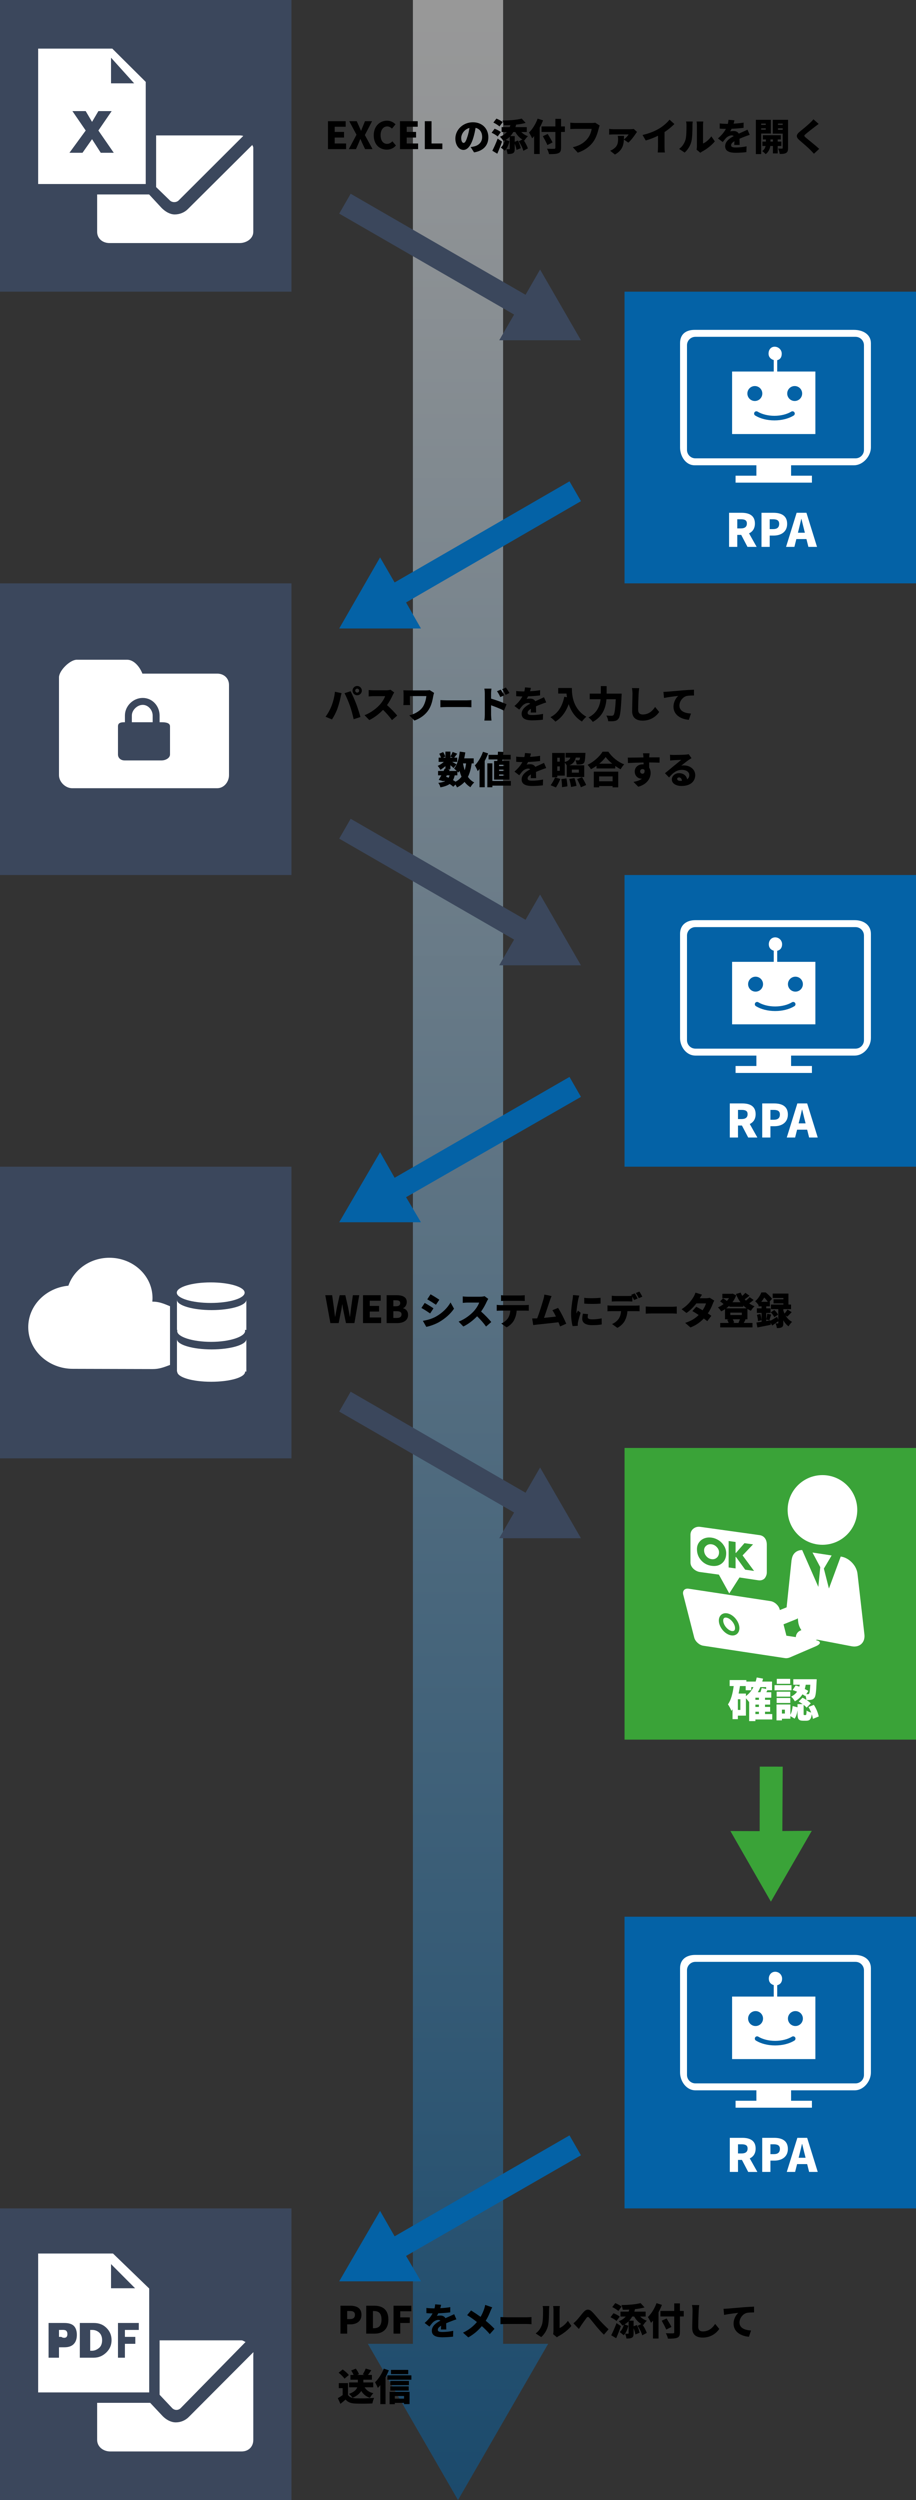 <?xml version="1.0" encoding="utf-8"?>
<!-- Generator: Adobe Illustrator 15.1.0, SVG Export Plug-In . SVG Version: 6.00 Build 0)  -->
<!DOCTYPE svg PUBLIC "-//W3C//DTD SVG 1.1//EN" "http://www.w3.org/Graphics/SVG/1.1/DTD/svg11.dtd">
<svg version="1.1" id="レイヤー_1" xmlns="http://www.w3.org/2000/svg" xmlns:xlink="http://www.w3.org/1999/xlink" x="0px"
	 y="0px" width="264px" height="720px" viewBox="0 0 264 720" enable-background="new 0 0 264 720" xml:space="preserve">
<rect x="0" y="0" width="264" height="720" fill="#333333" stroke="none"/>
<linearGradient id="SVGID_1_" gradientUnits="userSpaceOnUse" x1="502.99" y1="455.401" x2="502.99" y2="-264.599" gradientTransform="matrix(1 0 0 -1 -370.99 455.401)">
	<stop  offset="0" style="stop-color:#FFFFFF;stop-opacity:0.5"/>
	<stop  offset="1" style="stop-color:#0462A6;stop-opacity:0.5"/>
</linearGradient>
<polygon fill="url(#SVGID_1_)" points="145,675 145,0 119,0 119,675 106.02,675 132,720 157.98,675 "/>
<rect y="0" fill="#3B475C" width="84" height="84"/>
<g>
	<path fill="#FFFFFF" d="M32.358,14H11v39h31V23.583L32.358,14z M29.039,44l-2.51-3.909L23.779,44h-3.767l4.688-6.413L20.871,32
		h3.83l1.828,3.099L28.355,32h3.83l-3.83,5.587L32.79,44H29.039z M32,24v-7.387L38.665,24H32z"/>
	<path fill="#FFFFFF" d="M72.719,41.743L54.154,60.208c-1,1-2.381,1.552-3.796,1.552s-2.77-0.86-3.771-1.861L42.973,56H28v10.771
		C28,68.722,29.597,70,31.547,70h37.521C71.019,70,73,68.722,73,66.771V42.493C73,42.235,72.771,41.985,72.719,41.743z"/>
	<path fill="#FFFFFF" d="M69.069,39H45v14.883l3.943,3.828c0.667,0.667,1.888,0.667,2.555,0L70.11,39.147
		C69.773,39.04,69.442,39,69.069,39z"/>
</g>
<g enable-background="new    ">
	<path d="M94.529,34.906h5.099v1.599h-3.166v1.49h2.69v1.621h-2.69v1.707h3.284v1.62h-5.218V34.906z"/>
	<path d="M102.748,38.806l-2.085-3.899h2.15l0.648,1.437c0.173,0.378,0.357,0.799,0.583,1.317h0.043
		c0.184-0.519,0.356-0.939,0.519-1.317l0.583-1.437h2.042l-2.074,3.986l2.215,4.051h-2.15l-0.746-1.566
		c-0.194-0.422-0.378-0.843-0.594-1.34h-0.043c-0.194,0.497-0.367,0.918-0.551,1.34l-0.691,1.566h-2.063L102.748,38.806z"/>
	<path d="M107.715,38.968c0-2.679,1.793-4.213,3.835-4.213c1.048,0,1.891,0.485,2.441,1.048l-1.016,1.231
		c-0.399-0.367-0.821-0.627-1.394-0.627c-1.037,0-1.891,0.93-1.891,2.496c0,1.599,0.735,2.527,1.869,2.527
		c0.637,0,1.156-0.324,1.534-0.734l1.015,1.21c-0.68,0.789-1.577,1.188-2.625,1.188C109.443,43.095,107.715,41.691,107.715,38.968z"
		/>
	<path d="M115.286,34.906h5.099v1.599h-3.166v1.49h2.69v1.621h-2.69v1.707h3.284v1.62h-5.218V34.906z"/>
</g>
<g enable-background="new    ">
	<path d="M122.436,34.906h1.934v6.417h3.122v1.62h-5.056V34.906z"/>
</g>
<g enable-background="new    ">
	<path d="M135.646,42.355c0.454-0.054,0.745-0.118,1.048-0.194c1.361-0.335,2.269-1.285,2.269-2.689c0-1.383-0.67-2.366-1.901-2.658
		c-0.141,0.864-0.335,1.805-0.627,2.787c-0.637,2.14-1.599,3.576-2.862,3.576c-1.318,0-2.333-1.437-2.333-3.263
		c0-2.539,2.193-4.699,5.055-4.699c2.723,0,4.451,1.88,4.451,4.311c0,2.247-1.328,3.899-4.115,4.364L135.646,42.355z M135.3,36.845
		c-1.589,0.433-2.377,1.869-2.377,2.896c0,0.929,0.324,1.415,0.691,1.415c0.433,0,0.757-0.647,1.134-1.891
		C134.986,38.541,135.17,37.688,135.3,36.845z"/>
	<path d="M143.42,39.309c-0.346-0.346-1.123-0.811-1.729-1.081l0.865-1.155c0.604,0.227,1.393,0.626,1.793,0.972L143.42,39.309z
		 M144.695,40.778c-0.41,1.178-0.887,2.388-1.372,3.489l-1.427-0.854c0.443-0.854,1.059-2.203,1.535-3.5L144.695,40.778z
		 M143.949,36.424c-0.355-0.356-1.134-0.832-1.75-1.124l0.875-1.145c0.605,0.248,1.416,0.659,1.815,1.016L143.949,36.424z
		 M150.237,38.023c0.497,0.519,1.167,0.94,1.923,1.199c-0.335,0.292-0.799,0.864-1.026,1.253c-0.075-0.032-0.141-0.064-0.216-0.097
		c0.54,0.767,1.016,1.696,1.221,2.365l-1.308,0.691c-0.184-0.756-0.745-1.9-1.329-2.732l1.049-0.529
		c-0.854-0.508-1.545-1.275-2.031-2.15h-0.584c-0.237,0.433-0.529,0.832-0.854,1.178h1.265v1.631l0.94-0.367
		c0.367,0.702,0.68,1.61,0.799,2.226l-1.221,0.486c-0.064-0.486-0.27-1.188-0.519-1.804v1.49c0,0.638-0.087,1.026-0.497,1.253
		c-0.4,0.217-0.907,0.238-1.566,0.238c-0.043-0.411-0.205-0.994-0.378-1.394c0.323,0.011,0.724,0.011,0.843,0.011
		c0.129,0,0.162-0.032,0.162-0.141v-3.446c-0.346,0.346-0.746,0.648-1.178,0.907l1.102,0.378c-0.248,0.994-0.627,2.031-1.34,2.733
		l-1.145-0.918c0.572-0.497,0.961-1.274,1.188-2.085c-0.14,0.075-0.28,0.151-0.432,0.216c-0.194-0.324-0.713-0.961-1.026-1.242
		c0.843-0.313,1.502-0.767,2.01-1.351h-1.523v-1.415h2.345c0.075-0.184,0.129-0.378,0.184-0.583
		c-0.638,0.032-1.264,0.043-1.869,0.043c-0.043-0.378-0.238-0.994-0.4-1.351c1.988-0.021,4.17-0.194,5.531-0.562l1.146,1.242
		c-0.843,0.237-1.804,0.399-2.798,0.497l0.043,0.011c-0.054,0.237-0.129,0.476-0.194,0.702h3.263v1.415H150.237z"/>
	<path d="M156.511,34.663c-0.271,0.691-0.595,1.415-0.972,2.106v7.584h-1.6V39.2c-0.184,0.227-0.378,0.443-0.572,0.638
		c-0.162-0.39-0.627-1.275-0.908-1.664c0.994-0.95,1.945-2.474,2.496-4.008L156.511,34.663z M162.799,38.001h-1.103v4.548
		c0,0.94-0.205,1.34-0.788,1.577c-0.584,0.238-1.459,0.271-2.669,0.26c-0.075-0.443-0.356-1.146-0.595-1.556
		c0.801,0.043,1.772,0.043,2.043,0.032c0.27,0,0.377-0.086,0.377-0.324v-4.537h-3.986v-1.588h3.986v-2.183h1.632v2.183h1.103V38.001
		z M157.754,41.772c-0.249-0.659-0.854-1.739-1.297-2.55l1.394-0.648c0.442,0.757,1.102,1.794,1.404,2.441L157.754,41.772z"/>
	<path d="M172.831,36.154c-0.118,0.238-0.216,0.627-0.28,0.864c-0.26,1.016-0.703,2.658-1.632,3.911
		c-0.972,1.308-2.495,2.42-4.397,3.036l-1.426-1.567c2.172-0.485,3.393-1.437,4.246-2.495c0.691-0.854,1.048-1.923,1.188-2.787
		h-4.754c-0.529,0-1.123,0.032-1.404,0.054v-1.847c0.335,0.043,1.048,0.097,1.404,0.097h4.765c0.237,0,0.658-0.011,0.994-0.097
		L172.831,36.154z"/>
	<path d="M183.599,38.001c-0.118,0.13-0.302,0.378-0.378,0.497c-0.41,0.659-1.469,2.042-2.128,2.582l-1.286-0.886
		c-0.086,1.545-0.41,3.122-2.582,4.311l-1.371-1.092c0.313-0.129,0.594-0.259,0.961-0.519c1.092-0.756,1.329-1.577,1.329-2.917
		c0-0.291-0.044-0.594-0.098-0.842h1.804c-0.01,0.346-0.021,0.691-0.043,1.037c0.541-0.411,1.146-1.059,1.372-1.459h-4.407
		c-0.389,0-0.756,0.021-1.199,0.065v-1.664c0.367,0.054,0.811,0.097,1.199,0.097h4.818c0.28,0,0.854-0.032,1.048-0.086
		L183.599,38.001z"/>
	<path d="M191.525,42.344c0,0.519,0.021,1.265,0.107,1.566h-2.074c0.044-0.291,0.087-1.048,0.087-1.566v-3.252
		c-1.091,0.54-2.355,1.048-3.533,1.361l-0.929-1.588c1.934-0.399,3.749-1.188,4.959-1.944c1.091-0.681,2.203-1.643,2.819-2.463
		l1.404,1.264c-0.864,0.843-1.804,1.642-2.841,2.312V42.344z"/>
	<path d="M195.725,42.884c0.982-0.681,1.533-1.695,1.814-2.549c0.303-0.887,0.313-2.874,0.313-4.225
		c0-0.508-0.043-0.821-0.119-1.112h1.923c0,0-0.086,0.572-0.086,1.091c0,1.329-0.032,3.587-0.313,4.678
		c-0.335,1.253-0.994,2.322-1.934,3.176L195.725,42.884z M200.759,43.101c0.054-0.228,0.097-0.563,0.097-0.897v-6.2
		c0-0.53-0.097-1.005-0.097-1.005h1.944c0,0-0.087,0.485-0.087,1.016v5.314c0.811-0.335,1.729-1.112,2.398-2.063l1.005,1.448
		c-0.875,1.112-2.452,2.312-3.651,2.928c-0.248,0.129-0.367,0.248-0.519,0.356L200.759,43.101z"/>
	<path d="M211.623,41.74c0.021-0.271,0.043-0.67,0.054-1.07c-0.669,0.39-0.961,0.735-0.961,1.167c0,0.454,0.335,0.638,1.34,0.638
		c0.95,0,2.171-0.13,3.111-0.335l-0.055,1.675c-0.659,0.086-2.03,0.184-3.09,0.184c-1.761,0-3.024-0.454-3.024-1.88
		c0-1.394,1.274-2.29,2.463-2.917c-0.162-0.162-0.378-0.216-0.583-0.216c-0.551,0-1.21,0.356-1.577,0.713
		c-0.324,0.335-0.627,0.724-0.994,1.21l-1.383-1.037c1.016-0.896,1.771-1.771,2.29-2.755c-0.442,0-1.221-0.021-1.782-0.075v-1.502
		c0.529,0.086,1.351,0.13,1.923,0.13h0.421c0.119-0.486,0.173-0.897,0.184-1.167l1.707,0.141c-0.043,0.237-0.118,0.572-0.237,0.972
		c0.962-0.054,1.987-0.141,2.885-0.302l-0.011,1.501c-1.005,0.13-2.313,0.228-3.457,0.271c-0.13,0.28-0.271,0.54-0.411,0.756
		c0.216-0.064,0.757-0.107,1.059-0.107c0.627,0,1.146,0.259,1.427,0.756c0.432-0.205,0.777-0.346,1.155-0.519
		c0.465-0.205,0.907-0.411,1.361-0.627l0.638,1.491c-0.378,0.107-1.048,0.356-1.459,0.519c-0.41,0.151-0.929,0.356-1.49,0.604
		c0.011,0.584,0.032,1.308,0.043,1.783H211.623z"/>
	<path d="M219.377,38.455v5.92h-1.533v-9.874h4.321v3.954H219.377z M219.377,35.592v0.367h1.318v-0.367H219.377z M220.695,37.353
		v-0.399h-1.318v0.399H220.695z M224.142,42.041v2.14h-1.372v-2.14h-0.756c-0.119,0.746-0.497,1.762-1.351,2.355
		c-0.216-0.271-0.681-0.681-0.994-0.886c0.583-0.356,0.875-0.962,0.994-1.47h-0.929v-1.264h0.993v-0.615h-0.854v-1.222h5.164v1.222
		h-0.896v0.615h1.048v1.264H224.142z M222.77,40.778v-0.615h-0.713v0.615H222.77z M227.123,42.615c0,0.745-0.118,1.166-0.551,1.426
		c-0.443,0.26-1.016,0.303-1.848,0.292c-0.043-0.422-0.248-1.146-0.453-1.545c0.41,0.021,0.929,0.021,1.091,0.021
		s0.216-0.065,0.216-0.216v-4.105h-2.852v-3.986h4.396V42.615z M224.217,35.592v0.367h1.361v-0.367H224.217z M225.578,37.386v-0.433
		h-1.361v0.433H225.578z"/>
	<path d="M235.946,35.69c-0.399,0.291-0.768,0.572-1.059,0.799c-0.67,0.508-2.01,1.534-2.68,2.118
		c-0.529,0.453-0.508,0.551,0.011,1.004c0.702,0.616,2.809,2.247,3.879,3.263l-1.513,1.404c-0.346-0.389-0.702-0.756-1.048-1.112
		c-0.595-0.616-2.128-1.934-3.101-2.766c-1.091-0.939-1.026-1.588,0.108-2.518c0.854-0.691,2.225-1.825,2.949-2.517
		c0.356-0.346,0.745-0.724,0.939-1.016L235.946,35.69z"/>
</g>
<rect x="180" y="84" fill="#0462A6" width="84" height="84"/>
<g enable-background="new    ">
	<path d="M96.527,199.222l1.912,0.399c-0.097,0.346-0.249,0.994-0.292,1.243c-0.151,0.81-0.551,2.225-0.886,3.176
		c-0.378,1.08-1.048,2.377-1.588,3.154l-1.847-0.777c0.669-0.875,1.318-2.053,1.696-3.036
		C96.009,202.128,96.397,200.669,96.527,199.222z M99.293,199.632l1.75-0.562c0.465,0.864,1.231,2.625,1.61,3.608
		c0.356,0.93,0.929,2.69,1.231,3.813l-1.956,0.638c-0.313-1.383-0.648-2.69-1.069-3.867
		C100.459,202.117,99.747,200.464,99.293,199.632z M102.944,197.558c0.735,0,1.34,0.605,1.34,1.34s-0.605,1.34-1.34,1.34
		c-0.734,0-1.339-0.605-1.339-1.34S102.21,197.558,102.944,197.558z M102.944,199.471c0.313,0,0.573-0.26,0.573-0.573
		s-0.259-0.572-0.573-0.572s-0.572,0.259-0.572,0.572S102.631,199.471,102.944,199.471z"/>
	<path d="M113.615,199.427c-0.097,0.141-0.324,0.519-0.443,0.789c-0.357,0.799-0.929,1.88-1.631,2.852
		c1.048,0.908,2.344,2.28,2.938,3.015l-1.502,1.307c-0.691-0.982-1.609-2.02-2.582-2.96c-1.134,1.178-2.549,2.269-3.964,2.949
		l-1.361-1.415c1.75-0.638,3.457-1.966,4.418-3.035c0.702-0.8,1.286-1.751,1.512-2.442h-3.359c-0.486,0-1.081,0.065-1.383,0.087
		v-1.858c0.378,0.055,1.069,0.087,1.383,0.087h3.608c0.541,0,1.048-0.076,1.296-0.162L113.615,199.427z"/>
	<path d="M125.106,199.546c-0.076,0.194-0.195,0.681-0.227,0.854c-0.194,1.048-0.454,2.636-1.329,3.997
		c-0.908,1.426-2.377,2.495-4.105,3.122l-1.469-1.502c1.372-0.323,3.111-1.188,3.943-2.517c0.508-0.832,0.854-1.934,0.961-3.036
		h-4.743v1.6c0,0.162,0,0.615,0.043,0.993h-1.934c0.033-0.367,0.065-0.659,0.065-0.993v-2.27c0-0.313-0.021-0.691-0.054-1.004
		c0.368,0.021,0.897,0.043,1.416,0.043h4.948c0.443,0,0.875-0.021,1.221-0.087L125.106,199.546z"/>
	<path d="M126.929,201.62c0.432,0.032,1.339,0.075,1.869,0.075h5.737c0.485,0,1.016-0.054,1.329-0.075v2.063
		c-0.281-0.011-0.887-0.064-1.329-0.064h-5.737c-0.616,0-1.426,0.032-1.869,0.064V201.62z"/>
	<path d="M141.531,201.199c1.459,0.421,3.555,1.188,4.462,1.631l-0.745,1.826c-1.091-0.563-2.571-1.135-3.717-1.545v2.776
		c0,0.291,0.065,1.145,0.119,1.631h-2.053c0.076-0.465,0.13-1.188,0.13-1.631v-6.169c0-0.433-0.044-0.994-0.13-1.404h2.042
		c-0.043,0.41-0.108,0.886-0.108,1.404V201.199z M144.189,200.745c-0.346-0.745-0.529-1.08-0.951-1.675l1.08-0.453
		c0.324,0.485,0.746,1.155,0.983,1.642L144.189,200.745z M145.734,200.118c-0.379-0.745-0.584-1.048-1.005-1.62l1.069-0.497
		c0.335,0.465,0.778,1.113,1.016,1.588L145.734,200.118z"/>
	<path d="M152.969,205.197c0.021-0.271,0.043-0.67,0.054-1.07c-0.669,0.39-0.961,0.735-0.961,1.167c0,0.454,0.335,0.638,1.34,0.638
		c0.95,0,2.171-0.13,3.111-0.335l-0.055,1.675c-0.659,0.086-2.03,0.184-3.09,0.184c-1.761,0-3.024-0.454-3.024-1.88
		c0-1.394,1.274-2.29,2.463-2.917c-0.162-0.162-0.378-0.216-0.583-0.216c-0.551,0-1.21,0.356-1.577,0.713
		c-0.324,0.335-0.627,0.724-0.994,1.21l-1.383-1.037c1.016-0.896,1.771-1.771,2.29-2.755c-0.442,0-1.221-0.021-1.782-0.075v-1.502
		c0.529,0.086,1.351,0.13,1.923,0.13h0.421c0.119-0.486,0.173-0.897,0.184-1.167l1.707,0.141c-0.043,0.237-0.118,0.572-0.237,0.972
		c0.962-0.054,1.987-0.141,2.885-0.302l-0.011,1.501c-1.005,0.13-2.313,0.228-3.457,0.271c-0.13,0.28-0.271,0.54-0.411,0.756
		c0.216-0.064,0.757-0.107,1.059-0.107c0.627,0,1.146,0.259,1.427,0.756c0.432-0.205,0.777-0.346,1.155-0.519
		c0.465-0.205,0.907-0.411,1.361-0.627l0.638,1.491c-0.378,0.107-1.048,0.356-1.459,0.519c-0.41,0.151-0.929,0.356-1.49,0.604
		c0.011,0.584,0.032,1.308,0.043,1.783H152.969z"/>
	<path d="M164.816,198.142c0,2.128,0.313,6.028,4.17,8.275c-0.356,0.28-0.994,0.982-1.264,1.383
		c-2.053-1.231-3.198-3.133-3.813-5.013c-0.821,2.258-2.096,3.965-3.835,5.034c-0.292-0.335-1.026-0.994-1.438-1.286
		c2.183-1.08,3.446-3.133,3.998-5.877l0.777,0.141c-0.064-0.367-0.108-0.724-0.141-1.059h-2.388v-1.599H164.816z"/>
	<path d="M179.171,199.762c0,0-0.011,0.519-0.032,0.724c-0.206,4.246-0.411,5.899-0.897,6.493c-0.356,0.465-0.702,0.604-1.21,0.681
		c-0.421,0.075-1.091,0.075-1.739,0.054c-0.021-0.464-0.248-1.178-0.551-1.631c0.659,0.054,1.264,0.054,1.566,0.054
		c0.216,0,0.346-0.043,0.497-0.184c0.313-0.313,0.519-1.675,0.67-4.58h-2.69c-0.173,2.247-0.95,4.904-3.932,6.524
		c-0.26-0.389-0.854-1.005-1.243-1.285c2.561-1.297,3.295-3.425,3.49-5.239h-3.134v-1.61h3.198v-2.171h1.675v2.171H179.171z"/>
	<path d="M184.213,198.185c-0.075,0.508-0.14,1.156-0.162,1.621c-0.054,1.123-0.129,3.435-0.129,4.612
		c0,1.026,0.594,1.351,1.317,1.351c1.664,0,2.787-0.973,3.565-2.172l1.178,1.448c-0.67,1.026-2.258,2.495-4.754,2.495
		c-1.869,0-3.035-0.843-3.035-2.711c0-1.351,0.097-4.214,0.097-5.023c0-0.573-0.054-1.156-0.162-1.643L184.213,198.185z"/>
	<path d="M192.313,199.2c1.004-0.086,2.625-0.216,4.58-0.389c1.069-0.087,2.334-0.151,3.111-0.184l0.011,1.663
		c-0.551,0.011-1.458,0.011-2.053,0.13c-1.155,0.26-2.149,1.513-2.149,2.776c0,1.577,1.479,2.193,3.327,2.301l-0.604,1.805
		c-2.388-0.184-4.43-1.48-4.43-3.76c0-1.469,0.777-2.604,1.351-3.122c-0.919,0.098-2.798,0.313-4.084,0.594l-0.162-1.761
		C191.643,199.243,192.106,199.222,192.313,199.2z"/>
</g>
<g enable-background="new    ">
	<path d="M135.939,219.851c-0.205,1.523-0.541,2.809-1.081,3.879c0.476,0.68,1.069,1.231,1.815,1.609
		c-0.357,0.313-0.854,0.939-1.092,1.372c-0.68-0.411-1.242-0.93-1.695-1.534c-0.572,0.638-1.286,1.167-2.161,1.599
		c-0.086-0.205-0.27-0.529-0.464-0.832l-0.616,0.627c-0.27-0.248-0.638-0.519-1.048-0.789c-0.648,0.454-1.513,0.746-2.668,0.973
		c-0.086-0.442-0.356-0.983-0.616-1.296c0.81-0.087,1.437-0.217,1.934-0.454c-0.119-0.054-0.227-0.108-0.346-0.162l-0.086,0.151
		l-1.372-0.399c0.227-0.368,0.497-0.821,0.756-1.308h-0.94v-1.253h1.588c0.119-0.238,0.227-0.465,0.324-0.681l0.206,0.043v-0.767
		c-0.454,0.421-0.973,0.799-1.448,1.069c-0.173-0.335-0.508-0.854-0.789-1.135c0.605-0.237,1.264-0.67,1.771-1.145h-1.491v-1.221
		h0.681c-0.108-0.346-0.303-0.789-0.497-1.135l1.113-0.465c0.27,0.4,0.54,0.94,0.626,1.318l-0.648,0.281h0.681v-1.74h1.437v1.416
		c0.227-0.379,0.497-0.93,0.648-1.318l1.318,0.508c-0.324,0.41-0.626,0.832-0.875,1.135h0.875v1.221h-1.469
		c0.475,0.259,1.048,0.583,1.242,0.713l-0.821,1.069c-0.216-0.216-0.562-0.519-0.918-0.821v1.135h-0.864l0.67,0.141l-0.184,0.378
		h2.214c-0.259-0.249-0.572-0.519-0.778-0.67c0.908-1.091,1.416-2.96,1.642-4.905l1.589,0.228c-0.087,0.583-0.184,1.155-0.313,1.718
		h2.733v1.447H135.939z M128.561,223.686c0.248,0.098,0.497,0.206,0.734,0.313c0.108-0.205,0.205-0.442,0.281-0.713h-0.799
		L128.561,223.686z M129.813,218.198h0.681l-0.681-0.303V218.198z M131.045,223.286c-0.108,0.54-0.27,0.994-0.475,1.383
		c0.259,0.151,0.508,0.313,0.724,0.454c0.724-0.368,1.286-0.854,1.728-1.438c-0.227-0.519-0.421-1.091-0.583-1.685
		c-0.108,0.173-0.216,0.334-0.334,0.485c-0.076-0.086-0.173-0.194-0.292-0.302v1.102H131.045z M133.443,219.851
		c0.119,0.691,0.281,1.361,0.486,1.978c0.184-0.595,0.313-1.254,0.399-1.978H133.443z"/>
	<path d="M140.678,216.978c-0.27,0.713-0.604,1.458-0.982,2.171v7.573h-1.491v-5.25c-0.173,0.216-0.356,0.421-0.529,0.615
		c-0.141-0.389-0.562-1.264-0.821-1.652c0.93-0.94,1.826-2.432,2.345-3.922L140.678,216.978z M147.236,226.257h-5.326v0.476h-1.448
		v-6.903h1.448v5.088h5.326V226.257z M143.379,218.717h-2.571v-1.329h2.669c0.021-0.313,0.032-0.616,0.043-0.907l1.566,0.075
		c-0.021,0.271-0.043,0.551-0.076,0.832h2.172v1.329h-2.322l-0.065,0.432h2.021v5.369h-4.418v-5.369h0.939L143.379,218.717z
		 M145.302,220.25h-1.458v0.368h1.458V220.25z M145.302,221.644h-1.458v0.379h1.458V221.644z M145.302,223.049h-1.458v0.367h1.458
		V223.049z"/>
	<path d="M152.969,224.097c0.021-0.271,0.044-0.67,0.055-1.07c-0.67,0.39-0.961,0.735-0.961,1.167c0,0.454,0.334,0.638,1.339,0.638
		c0.95,0,2.171-0.13,3.111-0.335l-0.054,1.675c-0.659,0.086-2.031,0.184-3.09,0.184c-1.762,0-3.025-0.454-3.025-1.88
		c0-1.394,1.275-2.29,2.463-2.917c-0.162-0.162-0.377-0.216-0.583-0.216c-0.551,0-1.21,0.356-1.577,0.713
		c-0.324,0.335-0.627,0.724-0.994,1.21l-1.383-1.037c1.016-0.896,1.771-1.771,2.291-2.755c-0.443,0-1.221-0.021-1.783-0.075v-1.502
		c0.529,0.086,1.351,0.13,1.924,0.13h0.421c0.118-0.486,0.173-0.897,0.184-1.167l1.707,0.141c-0.044,0.237-0.119,0.572-0.237,0.972
		c0.961-0.054,1.987-0.141,2.884-0.302l-0.011,1.501c-1.005,0.13-2.313,0.228-3.457,0.271c-0.129,0.28-0.27,0.54-0.41,0.756
		c0.216-0.064,0.756-0.107,1.059-0.107c0.627,0,1.145,0.259,1.426,0.756c0.432-0.205,0.777-0.346,1.156-0.519
		c0.465-0.205,0.907-0.411,1.361-0.627l0.637,1.491c-0.378,0.107-1.048,0.356-1.458,0.519c-0.411,0.151-0.929,0.356-1.491,0.604
		c0.012,0.584,0.033,1.308,0.043,1.783H152.969z"/>
	<path d="M158.702,226.138c0.399-0.529,0.94-1.426,1.274-2.225l1.523,0.41c-0.334,0.832-0.863,1.814-1.274,2.463L158.702,226.138z
		 M160.615,223.848h-1.47v-7h3.63v2.593c1.026-0.281,1.426-0.691,1.609-1.265h-1.372v-1.36h5.715c0,0-0.011,0.323-0.021,0.496
		c-0.075,1.438-0.173,2.14-0.433,2.432c-0.227,0.259-0.508,0.356-0.82,0.389c-0.281,0.043-0.756,0.054-1.254,0.043
		c-0.021-0.389-0.172-0.907-0.377-1.242c0.367,0.032,0.691,0.043,0.863,0.043c0.141,0,0.228-0.021,0.313-0.108
		c0.075-0.086,0.13-0.291,0.173-0.691h-1.231c-0.205,0.983-0.659,1.718-1.847,2.226h4.288v3.36h-5.045v-3.316
		c-0.13-0.271-0.356-0.584-0.562-0.811v3.737h-2.16V223.848z M160.615,218.22v1.134h0.723v-1.134H160.615z M161.338,221.99v-1.274
		h-0.723v1.274H161.338z M163.25,224.172c0.141,0.724,0.271,1.686,0.281,2.279l-1.545,0.249c0-0.595-0.075-1.577-0.194-2.334
		L163.25,224.172z M165.552,224.075c0.259,0.702,0.519,1.642,0.604,2.247l-1.577,0.323c-0.054-0.583-0.28-1.556-0.507-2.301
		L165.552,224.075z M164.807,222.52h2.02v-0.887h-2.02V222.52z M167.756,223.816c0.399,0.702,0.939,1.653,1.178,2.269l-1.523,0.638
		c-0.195-0.605-0.691-1.609-1.08-2.355L167.756,223.816z"/>
	<path d="M175.314,216.481c1.178,1.685,2.842,2.992,4.581,3.651c-0.389,0.399-0.745,0.929-1.026,1.415
		c-0.519-0.271-1.037-0.595-1.545-0.951v0.714h-5.401v-0.768c-0.508,0.367-1.048,0.702-1.599,0.994
		c-0.205-0.367-0.648-0.951-0.983-1.275c1.847-0.875,3.554-2.495,4.332-3.78H175.314z M171.134,222.228h7.044v4.526h-1.62v-0.378
		h-3.879v0.378h-1.545V222.228z M172.679,223.6v1.404h3.879V223.6H172.679z M176.449,219.938c-0.768-0.627-1.438-1.297-1.891-1.923
		c-0.453,0.637-1.092,1.296-1.848,1.923H176.449z"/>
	<path d="M190.079,219.646c-0.637-0.032-1.642-0.054-2.992-0.064c0.011,0.508,0.011,1.048,0.011,1.49
		c0.281,0.433,0.422,0.962,0.422,1.545c0,1.372-0.887,3.23-3.565,3.954l-1.372-1.383c0.929-0.184,1.826-0.443,2.452-0.939
		c-0.064,0.011-0.13,0.011-0.194,0.011c-0.789,0-1.901-0.67-1.901-2.053c0-1.297,1.037-2.085,2.279-2.085
		c0.098,0,0.184,0,0.271,0.011l-0.011-0.54c-1.61,0.021-3.188,0.086-4.494,0.151l-0.044-1.557c1.243,0.012,3.134-0.032,4.517-0.054
		l-0.011-0.118c-0.033-0.411-0.076-0.865-0.119-1.07h1.869c-0.033,0.205-0.076,0.864-0.087,1.059v0.119
		c0.994,0,2.431-0.021,2.992-0.011L190.079,219.646z M185.175,222.832c0.346,0,0.702-0.248,0.583-1.069
		c-0.129-0.184-0.346-0.28-0.583-0.28c-0.324,0-0.681,0.205-0.681,0.691C184.494,222.563,184.84,222.832,185.175,222.832z"/>
	<path d="M199.291,218.349c-0.281,0.173-0.551,0.335-0.821,0.519c-0.604,0.411-1.545,1.178-2.128,1.632
		c0.281-0.054,0.486-0.064,0.745-0.064c1.837,0,3.284,1.177,3.284,2.787c0,1.674-1.21,3.133-3.976,3.133
		c-1.512,0-2.766-0.702-2.766-1.88c0-0.94,0.864-1.815,2.074-1.815c1.308,0,2.15,0.757,2.334,1.772
		c0.421-0.292,0.626-0.714,0.626-1.231c0-0.919-0.939-1.491-2.117-1.491c-1.566,0-2.689,0.939-3.716,2.193l-1.178-1.222
		c0.691-0.54,1.934-1.599,2.571-2.117c0.594-0.497,1.588-1.264,2.106-1.729c-0.54,0.011-1.642,0.055-2.215,0.098
		c-0.324,0.021-0.702,0.054-0.961,0.097l-0.055-1.674c0.335,0.043,0.735,0.064,1.092,0.064c0.572,0,2.711-0.032,3.349-0.086
		c0.508-0.044,0.811-0.087,0.951-0.13L199.291,218.349z M196.547,224.864c-0.054-0.594-0.378-0.972-0.832-0.972
		c-0.346,0-0.551,0.205-0.551,0.421c0,0.335,0.356,0.572,0.896,0.572C196.233,224.885,196.396,224.874,196.547,224.864z"/>
</g>
<rect x="180" y="252" fill="#0462A6" width="84" height="84"/>
<rect y="168" fill="#3B475C" width="84" height="84"/>
<g>
	<path fill="#FFFFFF" d="M41.161,203h-0.04c-1.564,0-3.121,1.508-3.121,3.071V208h6v-1.929C44,204.508,42.725,203,41.161,203z"/>
	<path fill="#FFFFFF" d="M62.602,194H41.04c-0.776-2-2.456-4-4.4-4H22.118c-1.944,0-5.118,3.134-5.118,5.079v2.199v0.44v25.522
		c0,1.944,1.854,3.759,3.798,3.759h41.804c1.944,0,3.398-1.814,3.398-3.759v-25.963C66,195.334,64.546,194,62.602,194z M49,217.28
		c0,1.053-1.332,1.721-2.384,1.721H35.904C34.852,219,34,218.332,34,217.28v-8.094c0-1.052,0.852-1.187,1.904-1.187H36v-1.929
		c0-2.745,2.376-5.071,5.121-5.071h0.04c2.746,0,4.839,2.326,4.839,5.071V208h0.616c1.052,0,2.384,0.134,2.384,1.187V217.28z"/>
</g>
<g enable-background="new    ">
	<path d="M93.751,373.006h1.977l0.507,3.662l0.324,2.549h0.043c0.151-0.854,0.313-1.717,0.475-2.549l0.821-3.662h1.62l0.843,3.662
		c0.162,0.82,0.303,1.686,0.465,2.549h0.054c0.097-0.863,0.206-1.717,0.303-2.549l0.519-3.662h1.836l-1.394,8.037h-2.431l-0.724-3.5
		c-0.129-0.615-0.237-1.264-0.313-1.869h-0.054c-0.097,0.605-0.194,1.254-0.313,1.869l-0.702,3.5H95.22L93.751,373.006z"/>
	<path d="M104.627,373.006h5.099v1.6h-3.166v1.49h2.69v1.621h-2.69v1.707h3.284v1.619h-5.218V373.006z"/>
</g>
<g enable-background="new    ">
	<path d="M111.431,373.006h2.809c1.664,0,2.993,0.443,2.993,1.988c0,0.713-0.4,1.49-1.048,1.738v0.043
		c0.81,0.217,1.426,0.822,1.426,1.891c0,1.643-1.394,2.377-3.144,2.377h-3.036V373.006z M114.164,376.194
		c0.821,0,1.188-0.357,1.188-0.908c0-0.572-0.378-0.811-1.188-0.811h-0.799v1.719H114.164z M114.326,379.563
		c0.929,0,1.404-0.334,1.404-1.025c0-0.658-0.464-0.918-1.404-0.918h-0.961v1.943H114.326z"/>
</g>
<g enable-background="new    ">
	<path d="M124.932,376.793l-0.961,1.471c-0.659-0.455-1.75-1.168-2.517-1.578l0.951-1.447
		C123.182,375.649,124.327,376.373,124.932,376.793z M125.58,379.203c1.858-1.027,3.414-2.551,4.268-4.105l1.004,1.793
		c-1.037,1.523-2.582,2.873-4.375,3.9c-1.102,0.615-2.69,1.178-3.619,1.328l-0.983-1.729
		C123.096,380.186,124.359,379.862,125.58,379.203z M126.617,374.309l-0.972,1.447c-0.648-0.432-1.75-1.135-2.506-1.555l0.951-1.447
		C124.846,373.164,126.001,373.887,126.617,374.309z"/>
	<path d="M140.723,374.071c-0.097,0.141-0.324,0.52-0.442,0.789c-0.356,0.799-0.929,1.881-1.632,2.852
		c1.049,0.908,2.345,2.281,2.939,3.016l-1.502,1.307c-0.691-0.982-1.609-2.02-2.582-2.961c-1.135,1.178-2.55,2.27-3.965,2.949
		l-1.361-1.414c1.75-0.639,3.457-1.967,4.418-3.035c0.703-0.801,1.286-1.752,1.513-2.443h-3.359c-0.486,0-1.081,0.066-1.383,0.088
		v-1.859c0.378,0.055,1.069,0.088,1.383,0.088h3.608c0.54,0,1.047-0.076,1.296-0.162L140.723,374.071z"/>
	<path d="M151.328,375.865c0.228,0,0.768-0.021,1.07-0.076v1.695c-0.292-0.021-0.746-0.031-1.07-0.031h-2.42
		c-0.075,1.08-0.346,1.934-0.713,2.668c-0.367,0.768-1.209,1.643-2.192,2.139l-1.534-1.102c0.724-0.27,1.48-0.887,1.912-1.49
		c0.422-0.627,0.627-1.373,0.691-2.215h-2.819c-0.313,0-0.789,0.021-1.091,0.043v-1.707c0.334,0.043,0.756,0.076,1.091,0.076
		H151.328z M145.657,374.633c-0.378,0-0.897,0.021-1.253,0.043v-1.674c0.367,0.053,0.886,0.086,1.253,0.086h4.321
		c0.399,0,0.854-0.033,1.253-0.086v1.674c-0.399-0.021-0.843-0.043-1.253-0.043H145.657z"/>
	<path d="M161.427,382c-0.13-0.355-0.292-0.766-0.476-1.199c-1.782,0.217-4.883,0.529-6.189,0.67
		c-0.271,0.033-0.725,0.098-1.081,0.141l-0.302-1.912c0.389,0,0.918,0,1.285-0.01l0.162-0.012c0.627-1.621,1.469-4.332,1.793-5.488
		c0.162-0.572,0.227-0.961,0.281-1.361l2.074,0.422c-0.162,0.357-0.335,0.82-0.508,1.318c-0.367,1.068-1.156,3.533-1.675,4.969
		c1.156-0.107,2.442-0.26,3.436-0.377c-0.346-0.725-0.702-1.383-1.026-1.826l1.643-0.67c0.777,1.199,1.836,3.295,2.354,4.549
		L161.427,382z"/>
	<path d="M166.955,373.121c-0.098,0.236-0.26,0.896-0.303,1.09c-0.119,0.551-0.508,2.82-0.508,3.814c0,0.031,0,0.205,0.011,0.248
		c0.14-0.303,0.271-0.518,0.41-0.82l0.789,0.615c-0.324,0.973-0.659,2.15-0.778,2.754c-0.032,0.152-0.064,0.412-0.064,0.508
		c0,0.119,0,0.314,0.011,0.486l-1.491,0.098c-0.216-0.725-0.432-2.074-0.432-3.521c0-1.643,0.313-3.426,0.422-4.213
		c0.043-0.324,0.118-0.811,0.129-1.211L166.955,373.121z M169.482,378.457c-0.076,0.336-0.107,0.572-0.107,0.854
		c0,0.475,0.442,0.648,1.317,0.648c0.962,0,1.729-0.086,2.701-0.281l0.032,1.75c-0.702,0.131-1.556,0.205-2.82,0.205
		c-1.868,0-2.797-0.701-2.797-1.836c0-0.486,0.075-0.951,0.193-1.469L169.482,378.457z M173.091,373.758v1.674
		c-1.404,0.109-3.273,0.119-4.699,0l-0.011-1.662C169.774,373.942,171.892,373.887,173.091,373.758z"/>
	<path d="M183.253,376.016c0.228,0,0.768-0.021,1.07-0.076v1.697c-0.292-0.021-0.746-0.033-1.07-0.033h-2.42
		c-0.075,1.08-0.346,1.934-0.713,2.668c-0.367,0.768-1.21,1.643-2.193,2.141l-1.533-1.104c0.724-0.27,1.479-0.885,1.912-1.49
		c0.421-0.627,0.626-1.371,0.691-2.215h-2.82c-0.313,0-0.788,0.021-1.091,0.043v-1.707c0.335,0.043,0.756,0.076,1.091,0.076H183.253
		z M177.57,374.783c-0.378,0-0.896,0.023-1.253,0.045v-1.676c0.367,0.055,0.886,0.086,1.253,0.086h3.425
		c0.356,0,0.746-0.021,1.103-0.064c-0.055-0.096-0.119-0.193-0.173-0.281l1.016-0.41c0.27,0.4,0.647,1.102,0.842,1.48l-1.026,0.432
		c-0.14-0.279-0.323-0.637-0.507-0.971v1.404c-0.4-0.021-0.843-0.045-1.254-0.045H177.57z M184.106,373.865
		c-0.216-0.441-0.562-1.08-0.854-1.49l1.016-0.41c0.281,0.41,0.67,1.102,0.854,1.469L184.106,373.865z"/>
	<path d="M186.112,376.264c0.433,0.033,1.34,0.076,1.869,0.076h5.736c0.486,0,1.016-0.055,1.329-0.076v2.064
		c-0.281-0.012-0.886-0.064-1.329-0.064h-5.736c-0.615,0-1.426,0.031-1.869,0.064V376.264z"/>
	<path d="M205.858,374.569c-0.141,0.238-0.303,0.561-0.421,0.885c-0.271,0.758-0.746,1.795-1.438,2.799
		c0.4,0.26,0.757,0.496,1.026,0.691l-1.188,1.545c-0.259-0.227-0.615-0.496-1.004-0.777c-0.951,1.016-2.161,1.934-3.836,2.582
		l-1.522-1.318c1.901-0.594,3.046-1.426,3.889-2.27c-0.659-0.432-1.307-0.832-1.814-1.123l1.112-1.254
		c0.529,0.281,1.188,0.639,1.837,1.016c0.453-0.67,0.843-1.436,0.972-1.977h-2.776c-0.788,1.027-1.825,2.064-2.841,2.766
		l-1.415-1.092c1.912-1.176,2.852-2.58,3.424-3.488c0.195-0.303,0.454-0.865,0.573-1.285l1.891,0.582
		c-0.238,0.336-0.486,0.758-0.648,1.037h1.793c0.356,0,0.789-0.053,1.069-0.141L205.858,374.569z"/>
	<path d="M215.416,379.948h-0.821l0.271,0.055c-0.194,0.389-0.367,0.734-0.519,1.004h2.517v1.275h-9.29v-1.275h2.431
		c-0.098-0.301-0.26-0.658-0.422-0.939l0.476-0.119h-1.102v-2.916c-0.357,0.227-0.725,0.443-1.103,0.627
		c-0.205-0.336-0.626-0.865-0.939-1.135c0.562-0.238,1.123-0.572,1.62-0.961c-0.27-0.26-0.67-0.563-0.994-0.779l0.843-0.863
		c0.356,0.195,0.811,0.496,1.103,0.756c0.237-0.26,0.453-0.539,0.637-0.82h-1.934v-1.254h2.701l0.259-0.064l1.026,0.518
		c-0.27,0.725-0.637,1.383-1.08,1.979h2.312c-0.519-0.703-0.95-1.502-1.307-2.367l1.351-0.41c0.129,0.324,0.291,0.648,0.475,0.951
		c0.335-0.291,0.659-0.615,0.896-0.887l1.178,0.832c-0.453,0.367-0.939,0.734-1.383,1.027c0.119,0.141,0.238,0.27,0.367,0.398
		c0.39-0.324,0.789-0.691,1.06-1.004l1.145,0.799c-0.399,0.346-0.854,0.703-1.264,0.994c0.465,0.336,0.983,0.615,1.534,0.822
		c-0.356,0.301-0.821,0.906-1.048,1.307c-0.346-0.162-0.681-0.346-0.994-0.551V379.948z M210.209,376.028
		c-0.292,0.279-0.595,0.529-0.919,0.766h5.899c-0.346-0.248-0.681-0.529-0.983-0.832v0.367h-3.997V376.028z M210.479,378.026v0.691
		h3.317v-0.691H210.479z M212.823,380.953c0.151-0.281,0.324-0.67,0.443-1.006h-2.086c0.184,0.314,0.346,0.682,0.411,0.951
		l-0.389,0.107h1.879L212.823,380.953z"/>
	<path d="M226.389,378.836c0.442,0.744,1.059,1.436,1.891,1.848c-0.313,0.279-0.789,0.885-1.005,1.285
		c-0.627-0.41-1.123-1.049-1.513-1.729v0.799c0,0.615-0.075,0.982-0.453,1.199c-0.367,0.217-0.821,0.238-1.415,0.238
		c-0.033-0.389-0.195-0.951-0.357-1.34c0.238,0.01,0.541,0.01,0.638,0.01c0.108,0,0.141-0.031,0.141-0.141v-0.508
		c-0.572,0.434-1.199,0.887-1.761,1.254l-0.465-0.811l0.054,0.594c-1.317,0.271-2.743,0.553-3.846,0.768l-0.292-1.414
		c0.422-0.055,0.94-0.141,1.491-0.229v-2.549h-1.361v-1.318h1.361v-0.582h-0.875v-0.477l-0.054,0.055
		c-0.194-0.314-0.638-0.822-0.93-1.027c0.875-0.744,1.47-1.717,1.794-2.549h1.253c0.627,0.52,1.426,1.264,1.814,1.826l-0.724,0.875
		h0.108v1.297h-1.048v0.582h1.242v1.318h-1.242v1.805c0.13-0.465,0.259-1.113,0.313-1.578l1.102,0.26
		c-0.194,0.594-0.367,1.221-0.508,1.643l-0.907-0.238v0.443l1.199-0.205l0.011,0.141c0.529-0.293,1.231-0.725,1.923-1.156
		l0.346,0.854v-3.059h-2.117v-1.316h3.586v-0.336h-2.841v-1.178h2.841v-0.377h-3.089v-1.275h4.537v3.166h0.756v1.316h-2.226v0.412
		c0.087,0.279,0.206,0.582,0.346,0.885c0.303-0.355,0.638-0.82,0.843-1.178l1.221,0.746c-0.453,0.475-0.907,0.961-1.274,1.285
		L226.389,378.836z M219.14,378.414c0.162,0.572,0.303,1.297,0.356,1.783l-1.026,0.279c-0.021-0.496-0.162-1.242-0.303-1.814
		L219.14,378.414z M221.289,374.914c-0.27-0.4-0.658-0.865-1.026-1.242c-0.237,0.398-0.518,0.82-0.863,1.242H221.289z
		 M223.158,379.332c-0.162-0.4-0.604-0.982-1.005-1.393l1.016-0.66c0.422,0.379,0.886,0.93,1.081,1.33L223.158,379.332z"/>
</g>
<rect x="180" y="552" fill="#0462A6" width="84" height="84"/>
<rect y="336" fill="#3B475C" width="84" height="84"/>
<g>
	<g>
		<ellipse fill="#FFFFFF" cx="60.73" cy="372.281" rx="9.778" ry="2.959"/>
		<path fill="#FFFFFF" d="M61,377.301c-5.4,0-10-1.325-10-2.96V383h0.102c-0.006,0-0.021,0.322-0.021,0.366
			c0,1.636,4.378,3.078,9.778,3.078c5.401,0,9.779-1.503,9.779-3.138c0-0.044-0.016-0.309-0.022-0.309H71v-8.658
			C71,375.976,66.4,377.301,61,377.301z"/>
		<path fill="#FFFFFF" d="M51.081,374.212v0.129c0-0.043,0.015-0.085,0.021-0.129H51.081z"/>
		<path fill="#FFFFFF" d="M70.616,374.212c0.006,0.044,0.022,0.086,0.022,0.129v-0.129H70.616z"/>
		<path fill="#FFFFFF" d="M61,388.622c-5.4,0-10-1.324-10-2.96V395h0.102c-0.006,0-0.021-0.017-0.021,0.026
			c0,1.635,4.378,2.909,9.778,2.909c5.401,0,9.779-1.249,9.779-2.884c0-0.043-0.016-0.054-0.022-0.054H71v-9.337
			C71,387.298,66.4,388.622,61,388.622z"/>
		<path fill="#FFFFFF" d="M51.081,385.534v0.128c0-0.043,0.015-0.085,0.021-0.128H51.081z"/>
		<path fill="#FFFFFF" d="M70.638,385.662v-0.128h-0.022C70.622,385.577,70.638,385.619,70.638,385.662z"/>
	</g>
	<path fill="#FFFFFF" d="M49,376.185c-2-0.834-3.24-1.323-5.101-1.328c0.031-0.34,0.057-0.686,0.057-1.035
		c0-6.403-5.559-11.596-12.419-11.596c-5.533,0-10.219,3.379-11.825,8.046c-6.497,0.601-11.571,5.717-11.571,11.939
		c0,6.627,5.756,12,12.856,12l22.979,0.07c1.838,0,3.024-0.432,5.024-1.188V376.185z"/>
</g>
<g enable-background="new    ">
	<path d="M98.129,664.03h2.819c1.772,0,3.23,0.627,3.23,2.615c0,1.912-1.48,2.754-3.176,2.754h-0.94v2.668h-1.934V664.03z
		 M100.906,667.875c0.94,0,1.394-0.443,1.394-1.23c0-0.811-0.519-1.092-1.448-1.092h-0.789v2.322H100.906z"/>
	<path d="M105.549,664.03h2.312c2.453,0,4.073,1.178,4.073,3.975c0,2.799-1.621,4.063-3.965,4.063h-2.42V664.03z M107.742,670.512
		c1.296,0,2.215-0.594,2.215-2.508c0-1.912-0.918-2.441-2.215-2.441h-0.259v4.949H107.742z"/>
</g>
<g enable-background="new    ">
	<path d="M113.421,664.03h5.131v1.6h-3.198v1.76h2.744v1.609h-2.744v3.068h-1.934V664.03z"/>
</g>
<g enable-background="new    ">
	<path d="M127.085,670.864c0.021-0.27,0.043-0.67,0.054-1.07c-0.67,0.391-0.961,0.736-0.961,1.168c0,0.453,0.335,0.637,1.339,0.637
		c0.951,0,2.171-0.129,3.111-0.334l-0.054,1.674c-0.659,0.086-2.031,0.184-3.089,0.184c-1.761,0-3.025-0.453-3.025-1.879
		c0-1.395,1.274-2.291,2.463-2.918c-0.162-0.162-0.378-0.215-0.583-0.215c-0.551,0-1.21,0.355-1.578,0.713
		c-0.324,0.334-0.626,0.723-0.994,1.209l-1.383-1.037c1.016-0.896,1.771-1.771,2.29-2.754c-0.443,0-1.221-0.021-1.782-0.076v-1.502
		c0.529,0.086,1.35,0.131,1.923,0.131h0.421c0.119-0.486,0.173-0.898,0.184-1.168l1.707,0.141c-0.043,0.238-0.119,0.572-0.238,0.973
		c0.961-0.055,1.988-0.141,2.884-0.303l-0.011,1.502c-1.004,0.129-2.312,0.227-3.457,0.27c-0.129,0.281-0.27,0.541-0.411,0.756
		c0.216-0.064,0.756-0.107,1.059-0.107c0.626,0,1.145,0.26,1.426,0.756c0.432-0.205,0.778-0.346,1.156-0.518
		c0.465-0.205,0.908-0.412,1.361-0.627l0.638,1.49c-0.378,0.107-1.048,0.357-1.458,0.52c-0.411,0.15-0.929,0.355-1.491,0.604
		c0.011,0.584,0.032,1.309,0.043,1.783H127.085z"/>
	<path d="M141.86,664.5c-0.162,0.27-0.399,0.799-0.508,1.07c-0.313,0.811-0.767,1.836-1.361,2.797
		c0.94,0.758,1.826,1.578,2.528,2.324l-1.361,1.521c-0.734-0.863-1.469-1.588-2.29-2.311c-0.919,1.102-2.118,2.246-3.9,3.252
		l-1.522-1.361c1.706-0.822,2.949-1.805,4.008-3.068c-0.746-0.594-1.696-1.297-2.82-1.977l1.135-1.352
		c0.82,0.508,1.869,1.211,2.744,1.838c0.465-0.779,0.777-1.545,1.048-2.334c0.108-0.314,0.227-0.799,0.28-1.102L141.86,664.5z"/>
	<path d="M144.245,667.287c0.433,0.033,1.339,0.076,1.868,0.076h5.737c0.485,0,1.016-0.055,1.329-0.076v2.064
		c-0.281-0.012-0.887-0.064-1.329-0.064h-5.737c-0.615,0-1.426,0.031-1.868,0.064V667.287z"/>
	<path d="M154.386,672.008c0.983-0.68,1.534-1.695,1.815-2.549c0.303-0.887,0.313-2.873,0.313-4.225c0-0.508-0.043-0.82-0.119-1.111
		h1.924c0,0-0.086,0.572-0.086,1.09c0,1.33-0.033,3.588-0.314,4.678c-0.334,1.254-0.993,2.322-1.934,3.176L154.386,672.008z
		 M159.42,672.225c0.055-0.227,0.098-0.563,0.098-0.896v-6.201c0-0.529-0.098-1.004-0.098-1.004h1.945c0,0-0.087,0.484-0.087,1.016
		v5.314c0.81-0.336,1.729-1.113,2.398-2.064l1.005,1.449c-0.875,1.111-2.453,2.311-3.652,2.928
		c-0.248,0.129-0.367,0.248-0.518,0.355L159.42,672.225z"/>
	<path d="M166.234,668.184c0.453-0.475,1.242-1.512,1.923-2.289c0.81-0.918,1.588-0.973,2.409-0.195
		c0.777,0.746,1.642,1.869,2.247,2.527c0.702,0.768,1.534,1.633,2.582,2.582l-1.34,1.557c-0.745-0.703-1.621-1.695-2.269-2.484
		c-0.648-0.779-1.438-1.793-1.945-2.367c-0.324-0.367-0.529-0.324-0.81,0.033c-0.378,0.486-1.069,1.48-1.48,2.063
		c-0.259,0.379-0.507,0.801-0.713,1.113l-1.577-1.631C165.607,668.811,165.889,668.551,166.234,668.184z"/>
	<path d="M177.682,668.434c-0.346-0.346-1.123-0.811-1.729-1.082l0.864-1.154c0.605,0.227,1.394,0.625,1.794,0.971L177.682,668.434z
		 M178.957,669.903c-0.411,1.178-0.886,2.387-1.372,3.488l-1.426-0.854c0.442-0.854,1.059-2.203,1.533-3.5L178.957,669.903z
		 M178.211,665.549c-0.356-0.357-1.134-0.832-1.75-1.125l0.875-1.145c0.605,0.248,1.416,0.66,1.815,1.016L178.211,665.549z
		 M184.499,667.147c0.497,0.52,1.167,0.941,1.923,1.199c-0.335,0.293-0.8,0.865-1.026,1.254c-0.075-0.033-0.141-0.064-0.216-0.098
		c0.54,0.768,1.016,1.697,1.221,2.365l-1.308,0.691c-0.184-0.756-0.745-1.9-1.328-2.732l1.048-0.529
		c-0.854-0.508-1.545-1.275-2.031-2.15h-0.583c-0.238,0.434-0.53,0.832-0.854,1.178h1.264v1.631l0.939-0.367
		c0.367,0.703,0.681,1.611,0.8,2.227l-1.221,0.486c-0.065-0.486-0.271-1.189-0.519-1.805v1.49c0,0.639-0.087,1.027-0.497,1.254
		c-0.399,0.217-0.907,0.238-1.566,0.238c-0.043-0.412-0.205-0.994-0.378-1.395c0.324,0.012,0.724,0.012,0.843,0.012
		c0.129,0,0.162-0.033,0.162-0.141v-3.447c-0.346,0.346-0.746,0.648-1.178,0.908l1.102,0.377c-0.248,0.994-0.626,2.031-1.34,2.734
		l-1.145-0.918c0.572-0.498,0.961-1.275,1.188-2.086c-0.141,0.076-0.281,0.152-0.433,0.217c-0.194-0.324-0.713-0.961-1.026-1.242
		c0.843-0.314,1.502-0.768,2.01-1.352h-1.523v-1.414h2.345c0.075-0.184,0.129-0.379,0.184-0.584
		c-0.638,0.033-1.265,0.043-1.869,0.043c-0.043-0.377-0.238-0.994-0.399-1.35c1.987-0.021,4.17-0.195,5.531-0.563l1.145,1.242
		c-0.843,0.238-1.804,0.4-2.798,0.498l0.043,0.01c-0.054,0.238-0.13,0.477-0.194,0.703h3.263v1.414H184.499z"/>
	<path d="M190.772,663.787c-0.271,0.691-0.595,1.416-0.973,2.107v7.584h-1.599v-5.154c-0.184,0.227-0.378,0.443-0.573,0.639
		c-0.162-0.391-0.626-1.275-0.907-1.664c0.994-0.951,1.944-2.475,2.496-4.008L190.772,663.787z M197.06,667.125h-1.102v4.549
		c0,0.939-0.206,1.34-0.789,1.576c-0.583,0.238-1.458,0.271-2.668,0.26c-0.076-0.443-0.356-1.145-0.595-1.555
		c0.8,0.043,1.771,0.043,2.042,0.031c0.271,0,0.378-0.086,0.378-0.324v-4.537h-3.986v-1.588h3.986v-2.182h1.632v2.182h1.102V667.125
		z M192.015,670.897c-0.249-0.66-0.854-1.74-1.297-2.551l1.394-0.648c0.443,0.758,1.103,1.795,1.405,2.441L192.015,670.897z"/>
	<path d="M201.528,663.852c-0.075,0.508-0.14,1.156-0.162,1.621c-0.054,1.123-0.129,3.436-0.129,4.613
		c0,1.025,0.594,1.35,1.317,1.35c1.664,0,2.787-0.973,3.565-2.172l1.178,1.449c-0.67,1.025-2.258,2.494-4.754,2.494
		c-1.869,0-3.035-0.842-3.035-2.711c0-1.35,0.097-4.213,0.097-5.023c0-0.572-0.054-1.156-0.162-1.643L201.528,663.852z"/>
	<path d="M209.629,664.867c1.004-0.086,2.625-0.215,4.58-0.389c1.069-0.086,2.334-0.15,3.111-0.184l0.011,1.664
		c-0.551,0.01-1.458,0.01-2.053,0.129c-1.155,0.26-2.149,1.514-2.149,2.777c0,1.576,1.479,2.193,3.327,2.301l-0.604,1.805
		c-2.388-0.184-4.43-1.48-4.43-3.76c0-1.469,0.778-2.604,1.351-3.123c-0.918,0.098-2.798,0.314-4.084,0.594l-0.162-1.76
		C208.959,664.91,209.423,664.889,209.629,664.867z"/>
</g>
<g enable-background="new    ">
	<path d="M100.29,689.709c0.399,0.67,1.134,0.94,2.193,0.983c1.318,0.054,3.781,0.021,5.337-0.119
		c-0.173,0.379-0.421,1.135-0.497,1.6c-1.372,0.075-3.522,0.097-4.872,0.032c-1.286-0.055-2.139-0.324-2.852-1.156
		c-0.443,0.389-0.897,0.778-1.48,1.242l-0.756-1.642c0.443-0.249,0.94-0.551,1.394-0.875v-2.01h-1.113v-1.447h2.647V689.709z
		 M99.285,685.031c-0.313-0.497-1.069-1.221-1.685-1.707l1.167-0.939c0.616,0.443,1.404,1.112,1.772,1.609L99.285,685.031z
		 M105.086,687.517c0.486,0.831,1.318,1.447,2.517,1.718c-0.335,0.313-0.778,0.918-0.983,1.317
		c-1.145-0.367-1.934-1.037-2.496-1.977c-0.464,0.734-1.242,1.437-2.506,1.977c-0.205-0.324-0.691-0.854-1.048-1.134
		c1.501-0.508,2.139-1.21,2.398-1.901h-2.355v-1.394h2.528v-0.789h-2.139v-1.372h0.907c-0.173-0.41-0.432-0.886-0.702-1.274
		l1.329-0.54c0.378,0.475,0.778,1.134,0.918,1.599l-0.508,0.216h2.107l-0.497-0.173c0.303-0.465,0.659-1.145,0.843-1.664l1.61,0.486
		c-0.324,0.497-0.659,0.973-0.951,1.351h1.124v1.372h-2.463v0.789h2.852v1.394H105.086z"/>
	<path d="M112.073,682.633c-0.27,0.659-0.594,1.351-0.961,2.01v7.725h-1.491v-5.478c-0.238,0.303-0.486,0.572-0.735,0.821
		c-0.129-0.378-0.54-1.242-0.799-1.632c0.994-0.939,1.966-2.431,2.528-3.921L112.073,682.633z M118.565,684.081v1.253h-6.914v-1.253
		H118.565z M112.289,688.834h5.747v3.522h-1.588v-0.346h-2.658v0.378h-1.501V688.834z M117.853,686.901h-5.358v-1.21h5.358V686.901z
		 M112.494,687.257h5.304v1.21h-5.304V687.257z M117.658,683.725h-4.97v-1.21h4.97V683.725z M113.791,690.033v0.757h2.658v-0.757
		H113.791z"/>
</g>
<rect y="636" fill="#3B475C" width="84" height="84"/>
<g>
	<path fill="#FFFFFF" d="M73.018,677.413l-18.594,18.646c-1.011,1.011-2.328,1.567-3.757,1.567c-1.43,0-2.76-0.774-3.771-1.785
		L43.285,692H28v10.686c0,1.97,1.78,3.314,3.749,3.314h37.886c1.969,0,3.366-1.346,3.366-3.314v-24.515
		C73,677.91,73.071,677.657,73.018,677.413z"/>
	<path fill="#FFFFFF" d="M69.634,674H46v15.672l3.647,3.864c0.674,0.675,1.74,0.675,2.414,0l18.709-19.065
		C70.429,674.362,70.011,674,69.634,674z"/>
	<g>
		<path fill="#FFFFFF" d="M19.065,671.226c-0.099-0.089-0.243-0.153-0.435-0.193c-0.191-0.04-0.356-0.036-0.494-0.046
			C17.998,670.977,17.8,671,17.541,671H17v2h0.541c0.25,0,0.439,0.229,0.569,0.223c0.128-0.004,0.293,0.087,0.494,0.041
			c0.201-0.044,0.351-0.05,0.448-0.13c0.098-0.08,0.185-0.172,0.261-0.332s0.114-0.347,0.114-0.587c0-0.249-0.036-0.45-0.106-0.615
			C19.248,671.435,19.164,671.314,19.065,671.226z"/>
		<path fill="#FFFFFF" d="M32.568,649H11v40h32v-29.923L32.568,649z M32,652.041L38.936,659H32V652.041z M18.583,676H17v3h-3v-10
			h4.491c1.132,0,2.025,0.189,2.681,0.737c0.655,0.549,0.983,1.553,0.983,2.666C22.154,674.688,20.964,676,18.583,676z
			 M30.652,677.491c-1.003,0.978-2.208,1.509-3.617,1.509H23v-10h4.035c1.409,0,2.614,0.403,3.617,1.381
			c1.003,0.976,1.504,2.146,1.504,3.556S31.655,676.518,30.652,677.491z M40,671h-4v2h3v2h-3v4h-2v-10h6V671z"/>
		<path fill="#FFFFFF" d="M26.554,671H26v6h0.527c0.838,0,1.531-0.39,2.079-0.861c0.548-0.474,0.822-1.253,0.822-2.189
			c0-0.882-0.263-1.637-0.789-2.136C28.113,671.314,27.418,671,26.554,671z"/>
	</g>
</g>
<polygon fill="#3B475C" points="167.436,98 155.657,77.624 151.467,84.893 101.064,55.799 97.764,61.519 148.167,90.595 143.879,98 
	"/>
<polygon fill="#0462A6" points="97.764,181 109.542,160.524 113.732,167.743 164.135,138.624 167.436,144.331 117.032,173.502 
	121.32,181 "/>
<polygon fill="#3B475C" points="167.436,278 155.657,257.624 151.467,264.893 101.064,235.799 97.764,241.519 148.167,270.595 
	143.879,278 "/>
<polygon fill="#0462A6" points="97.764,352 109.542,331.823 113.732,339.193 164.135,310.149 167.436,315.893 117.032,344.782 
	121.32,352 "/>
<polygon fill="#3B475C" points="167.436,443 155.657,422.625 151.467,429.894 101.064,400.8 97.764,406.519 148.167,435.596 
	143.879,443 "/>
<polygon fill="#0462A6" points="97.764,657 109.542,636.725 113.732,644.043 164.135,614.975 167.436,620.705 117.032,649.689 
	121.32,657 "/>
<g>
	<g>
		<path fill="#FFFFFF" d="M246.123,95h-45.926c-2.557,0-4.197,1.274-4.197,3.832v30.028c0,2.558,1.641,5.14,4.197,5.14H218v3h-6v2
			h22v-2h-6v-3h18.123c2.559,0,4.877-2.583,4.877-5.14V98.832C251,96.275,248.682,95,246.123,95z M249,129.571
			c0,1.342-1.087,2.43-2.43,2.43h-46.143c-1.342,0-2.429-1.087-2.429-2.43V99.429c0-1.341,1.087-2.429,2.429-2.429h46.143
			c1.343,0,2.43,1.087,2.43,2.429V129.571z"/>
		<path fill="#FFFFFF" d="M224,103.733c1-0.256,1.303-1.001,1.303-1.89c0-1.101-0.937-1.993-2.037-1.993
			c-1.1,0-1.764,0.893-1.764,1.993c0,0.844,0.498,1.562,1.498,1.852V107h-12v18h24v-18h-11V103.733L224,103.733z M215.4,113.333
			c0-1.19,0.965-2.155,2.154-2.155c1.19,0,2.154,0.965,2.154,2.155c0,1.189-0.964,2.154-2.154,2.154
			C216.365,115.488,215.4,114.522,215.4,113.333z M229.037,111.177c1.189,0,2.154,0.965,2.154,2.155
			c0,1.189-0.965,2.154-2.154,2.154s-2.155-0.965-2.155-2.154C226.882,112.142,227.848,111.177,229.037,111.177z M228.053,118.543
			c0.313-0.19,0.721-0.093,0.911,0.219c0.19,0.313,0.093,0.72-0.219,0.911c-1.478,0.904-3.446,1.402-5.545,1.402
			s-4.067-0.498-5.544-1.402c-0.313-0.19-0.41-0.599-0.221-0.911c0.191-0.312,0.601-0.41,0.91-0.219
			c1.256,0.767,3.023,1.207,4.854,1.207S226.8,119.311,228.053,118.543z"/>
	</g>
	<g enable-background="new    ">
		<path fill="#FFFFFF" d="M215.434,157.5l-1.809-3.458h-1.135v3.458h-2.363v-9.82h3.604c2.099,0,3.841,0.713,3.841,3.089
			c0,1.438-0.673,2.362-1.689,2.838l2.191,3.894H215.434z M212.49,152.181h1.056c1.122,0,1.716-0.488,1.716-1.412
			s-0.594-1.228-1.716-1.228h-1.056V152.181z"/>
		<path fill="#FFFFFF" d="M219.473,147.68h3.445c2.164,0,3.946,0.766,3.946,3.194c0,2.336-1.808,3.366-3.88,3.366h-1.148v3.26
			h-2.363V147.68z M222.865,152.379c1.148,0,1.703-0.541,1.703-1.505c0-0.99-0.635-1.333-1.77-1.333h-0.963v2.838H222.865z"/>
		<path fill="#FFFFFF" d="M232.422,155.243h-2.904l-0.567,2.257h-2.401l3.049-9.82h2.824l3.049,9.82h-2.481L232.422,155.243z
			 M231.973,153.422l-0.211-0.832c-0.264-0.977-0.515-2.151-0.779-3.154h-0.053c-0.236,1.029-0.501,2.178-0.752,3.154l-0.211,0.832
			H231.973z"/>
	</g>
</g>
<g>
	<g>
		<path fill="#FFFFFF" d="M246.332,265h-45.928c-2.557,0-4.404,1.375-4.404,3.932v30.028c0,2.557,1.85,5.04,4.404,5.04H218v3h-6v2
			h22v-2h-6v-3h18.332c2.557,0,4.668-2.482,4.668-5.04v-30.028C251,266.375,248.889,265,246.332,265z M249,299.57
			c0,1.342-1.087,2.431-2.43,2.431h-46.143c-1.342,0-2.429-1.089-2.429-2.431v-30.14c0-1.342,1.087-2.43,2.429-2.43h46.143
			c1.343,0,2.43,1.088,2.43,2.43V299.57z"/>
		<path fill="#FFFFFF" d="M224,273.833c1-0.257,1.408-1.001,1.408-1.892c0-1.1-0.887-1.991-1.986-1.991s-1.842,0.892-1.842,1.991
			c0,0.846,0.42,1.563,1.42,1.854V277h-12v18h24v-18h-11V273.833L224,273.833z M215.609,283.432c0-1.189,0.965-2.155,2.154-2.155
			s2.154,0.966,2.154,2.155c0,1.19-0.965,2.155-2.154,2.155S215.609,284.623,215.609,283.432z M229.246,281.277
			c1.189,0,2.154,0.966,2.154,2.155c0,1.19-0.965,2.155-2.154,2.155s-2.156-0.965-2.156-2.155
			C227.09,282.242,228.057,281.277,229.246,281.277z M228.262,288.644c0.313-0.189,0.721-0.093,0.911,0.219
			c0.19,0.313,0.093,0.72-0.22,0.91c-1.479,0.904-3.445,1.402-5.544,1.402s-4.067-0.498-5.546-1.402
			c-0.312-0.189-0.409-0.598-0.219-0.91c0.191-0.312,0.6-0.409,0.91-0.219c1.254,0.768,3.023,1.207,4.854,1.207
			S227.009,289.411,228.262,288.644z"/>
	</g>
	<g enable-background="new    ">
		<path fill="#FFFFFF" d="M215.641,327.6l-1.808-3.458h-1.136v3.458h-2.361v-9.82h3.603c2.099,0,3.841,0.713,3.841,3.089
			c0,1.438-0.673,2.362-1.689,2.838l2.191,3.894H215.641z M212.697,322.281h1.057c1.121,0,1.716-0.488,1.716-1.412
			s-0.595-1.228-1.716-1.228h-1.057V322.281z"/>
		<path fill="#FFFFFF" d="M219.682,317.78h3.444c2.165,0,3.946,0.766,3.946,3.194c0,2.336-1.809,3.366-3.881,3.366h-1.148v3.26
			h-2.361V317.78z M223.073,322.479c1.147,0,1.702-0.541,1.702-1.505c0-0.99-0.633-1.333-1.768-1.333h-0.965v2.838H223.073z"/>
		<path fill="#FFFFFF" d="M232.63,325.343h-2.903l-0.568,2.257h-2.402l3.049-9.82h2.825l3.049,9.82h-2.481L232.63,325.343z
			 M232.182,323.522l-0.212-0.832c-0.265-0.977-0.515-2.151-0.778-3.154h-0.053c-0.238,1.029-0.502,2.178-0.753,3.154l-0.211,0.832
			H232.182z"/>
	</g>
</g>
<g>
	<g>
		<path fill="#FFFFFF" d="M246.332,563h-45.928c-2.557,0-4.404,1.274-4.404,3.831v30.028c0,2.559,1.85,5.141,4.404,5.141H218v3h-6v2
			h22v-2h-6v-3h18.332c2.557,0,4.668-2.582,4.668-5.141v-30.028C251,564.275,248.889,563,246.332,563z M249,597.571
			c0,1.342-1.087,2.43-2.43,2.43h-46.143c-1.342,0-2.429-1.088-2.429-2.43v-30.143c0-1.342,1.087-2.43,2.429-2.43h46.143
			c1.343,0,2.43,1.088,2.43,2.43V597.571z"/>
		<path fill="#FFFFFF" d="M224,571.733c1-0.257,1.408-1.001,1.408-1.891c0-1.101-0.887-1.992-1.986-1.992s-1.842,0.893-1.842,1.992
			c0,0.845,0.42,1.563,1.42,1.853V575h-12v18h24v-18h-11V571.733L224,571.733z M215.609,581.331c0-1.188,0.965-2.154,2.154-2.154
			s2.154,0.966,2.154,2.154c0,1.19-0.965,2.155-2.154,2.155S215.609,582.522,215.609,581.331z M229.246,579.177
			c1.189,0,2.154,0.966,2.154,2.155s-0.965,2.154-2.154,2.154s-2.156-0.965-2.156-2.154S228.057,579.177,229.246,579.177z
			 M228.262,586.544c0.313-0.19,0.721-0.094,0.911,0.219s0.093,0.72-0.22,0.91c-1.479,0.903-3.445,1.401-5.544,1.401
			s-4.067-0.498-5.546-1.401c-0.312-0.19-0.409-0.599-0.219-0.91c0.191-0.313,0.6-0.41,0.91-0.219
			c1.254,0.767,3.023,1.206,4.854,1.206S227.009,587.311,228.262,586.544z"/>
	</g>
	<g enable-background="new    ">
		<path fill="#FFFFFF" d="M215.641,625.5l-1.808-3.459h-1.136v3.459h-2.361v-9.82h3.603c2.099,0,3.841,0.713,3.841,3.088
			c0,1.439-0.673,2.363-1.689,2.838l2.191,3.895H215.641z M212.697,620.18h1.057c1.121,0,1.716-0.488,1.716-1.412
			s-0.595-1.227-1.716-1.227h-1.057V620.18z"/>
		<path fill="#FFFFFF" d="M219.682,615.68h3.444c2.165,0,3.946,0.766,3.946,3.193c0,2.336-1.809,3.367-3.881,3.367h-1.148v3.26
			h-2.361V615.68z M223.073,620.379c1.147,0,1.702-0.541,1.702-1.506c0-0.99-0.633-1.332-1.768-1.332h-0.965v2.838H223.073z"/>
		<path fill="#FFFFFF" d="M232.63,623.242h-2.903l-0.568,2.258h-2.402l3.049-9.82h2.825l3.049,9.82h-2.481L232.63,623.242z
			 M232.182,621.422l-0.212-0.832c-0.265-0.977-0.515-2.152-0.778-3.154h-0.053c-0.238,1.029-0.502,2.178-0.753,3.154l-0.211,0.832
			H232.182z"/>
	</g>
</g>
<polyline fill="#3AA338" points="264,417 264,501 180,501 180,417 "/>
<path fill="#FFFFFF" d="M231.479,473.642c-0.834,0-1.623-0.499-1.953-1.319c-0.435-1.079,0.088-2.305,1.166-2.738l10.332-4.157
	l1.412-13.476c0.121-1.155,1.157-1.995,2.313-1.874c1.156,0.121,1.995,1.156,1.874,2.313l-1.543,14.733
	c-0.081,0.775-0.584,1.441-1.308,1.733l-11.508,4.63C232.006,473.593,231.738,473.642,231.479,473.642z"/>
<path fill="#FFFFFF" d="M217.164,471.115c-0.834,0-1.623-0.499-1.954-1.319c-0.435-1.078,0.089-2.306,1.168-2.738l10.331-4.158
	l1.412-13.475c0.12-1.155,1.156-1.994,2.313-1.874c1.156,0.121,1.996,1.156,1.875,2.313l-1.545,14.734
	c-0.08,0.774-0.584,1.441-1.308,1.732l-11.507,4.632C217.691,471.066,217.426,471.115,217.164,471.115z"/>
<path fill="#FFFFFF" d="M237.038,424.82c-5.542,0-10.034,4.492-10.034,10.033c0,5.542,4.492,10.034,10.034,10.034
	c5.541,0,10.034-4.492,10.034-10.034C247.072,429.313,242.579,424.82,237.038,424.82"/>
<path fill="#FFFFFF" d="M249.132,470.722l-1.993-17.505c-0.263-2.301-2.343-4.51-4.623-4.908l-0.211-0.037l-3.396,9.221
	l-1.463-5.748l2.238-3.782l-5.516-0.844l2.24,4.205l-0.553,5.691l-4.664-10.621c-1.897,0.013-3.196,1.468-2.978,3.519l1.833,17.146
	c0.246,2.303,2.309,4.543,4.582,4.979l10.844,2.076C247.747,474.548,249.395,473.021,249.132,470.722z"/>
<g>
	<path fill="#FFFFFF" d="M209.872,466.034c-0.259-0.121-0.509-0.185-0.724-0.185c-0.59,0-0.713,0.465-0.713,0.854
		c0,1.049,0.901,2.357,1.973,2.858c0.257,0.121,0.507,0.186,0.722,0.186c0.591,0,0.714-0.465,0.714-0.854
		C211.844,467.846,210.939,466.535,209.872,466.034z"/>
	<path fill="#FFFFFF" d="M234.848,472.3l-8.195-1.228l-1.947-7.602c-0.289-1.122-1.46-2.182-2.604-2.354l-23.625-3.579
		c-1.144-0.174-1.846,0.603-1.558,1.725l3.164,12.34c0.288,1.122,1.46,2.182,2.604,2.354c0,0,22.906,3.491,23.623,3.58
		c0.717,0.088,1.381-0.229,1.381-0.229l7.395-3.178C236.793,473.395,236.688,472.575,234.848,472.3z M211.13,471.012
		c-0.405,0-0.828-0.104-1.258-0.306c-1.515-0.709-2.699-2.467-2.699-4.002c0-1.247,0.813-2.117,1.978-2.117
		c0.404,0,0.826,0.104,1.259,0.305c1.514,0.71,2.698,2.468,2.698,4.003C213.107,470.141,212.294,471.012,211.13,471.012z"/>
</g>
<g>
	<path fill="#FFFFFF" d="M205.081,444.743c-0.586-0.083-1.091,0.048-1.515,0.394c-0.426,0.345-0.639,0.783-0.639,1.314
		c0,0.646,0.209,1.217,0.627,1.709c0.418,0.494,0.926,0.782,1.525,0.866c0.6,0.085,1.107-0.062,1.525-0.437
		c0.418-0.376,0.627-0.889,0.627-1.534c0-0.531-0.213-1.029-0.637-1.494C206.172,445.1,205.668,444.825,205.081,444.743z"/>
	<path fill="#FFFFFF" d="M218.953,442.111l-17.191-2.395c-1.349-0.191-2.762,0.768-2.762,2.27v8.006
		c0,1.438,1.465,2.562,2.697,2.734l5.49,0.752l2.998,5.42l2.943-4.6l5.479,0.821c0.119,0.019,0.224,0.025,0.33,0.025
		c0.642,0,1.268-0.283,1.599-0.795c0.249-0.385,0.464-0.889,0.464-1.5v-8.005C221,443.307,220.178,442.283,218.953,442.111z
		 M208.107,450.195c-0.791,0.674-1.801,0.925-3.026,0.752c-1.226-0.172-2.233-0.707-3.026-1.603
		c-0.791-0.896-1.187-1.96-1.187-3.192c0-0.748,0.198-1.396,0.596-1.947c0.397-0.551,0.916-0.942,1.556-1.181
		c0.642-0.237,1.328-0.304,2.063-0.2s1.422,0.362,2.061,0.779c0.642,0.417,1.159,0.956,1.558,1.618
		c0.397,0.662,0.597,1.366,0.597,2.115C209.295,448.569,208.898,449.522,208.107,450.195z M214.771,452.057l-2.653-3.664
		L212,448.391v3.304l-2-0.278v-7.617l2,0.277v3.144l0.117,0.003l2.443-2.807l2.479,0.345l-3.02,3.182l3.311,4.477L214.771,452.057z"
		/>
</g>
<g enable-background="new    ">
	<path fill="#FFFFFF" d="M222.568,495.192h-4.856v0.477h-1.795v-5.531l-0.04,0.025c-0.172-0.264-0.555-0.711-0.897-1.082v5.004
		h-2.323v1.016h-1.531v-2.838c-0.105,0.158-0.211,0.303-0.316,0.449c-0.172-0.449-0.673-1.426-1.003-1.861
		c0.897-1.268,1.386-3.207,1.649-5.279h-1.161v-1.729h4.817v0.436h2.68c0.119-0.383,0.225-0.766,0.304-1.176l1.821,0.33
		c-0.066,0.291-0.145,0.568-0.225,0.846h2.812v2.494h-1.347c-0.105,0.197-0.197,0.395-0.29,0.58h1.426v1.57h-1.808v0.621h1.478
		v1.373h-1.478v0.672h1.478v1.373h-1.478v0.674h2.084V495.192z M213.383,489.371h-0.727v3.076h0.727V489.371z M214.979,488.461
		c0.911-0.66,1.637-1.531,2.179-2.588h-0.635v0.898h-1.609v-1.201h-1.65c-0.105,0.725-0.237,1.451-0.396,2.164h2.111V488.461z
		 M218.729,488.922h-1.017v0.621h1.017V488.922z M218.729,490.916h-1.017v0.672h1.017V490.916z M217.712,493.635h1.017v-0.674
		h-1.017V493.635z M219.137,485.873c-0.211,0.529-0.461,1.018-0.725,1.479h0.738c0.158-0.408,0.304-0.844,0.383-1.201l1.28,0.252
		v-0.529H219.137z"/>
	<path fill="#FFFFFF" d="M228.113,486.797h-4.883v-1.49h4.883V486.797z M234.291,495.02c-0.053-0.383-0.158-0.844-0.33-1.318
		c-0.197,1.465-0.646,1.859-1.584,1.859h-0.885c-1.359,0-1.637-0.527-1.637-2.045v-0.951c-0.145,0.912-0.382,1.77-0.844,2.391
		l-1.215-0.727v0.752h-2.441v0.475h-1.558v-4.58h3.999v2.957c0.369-0.672,0.568-1.584,0.66-2.508l1.398,0.369v-0.924h1.479
		c-0.369-0.277-0.766-0.527-1.135-0.738l1.096-1.109c0.356,0.172,0.752,0.396,1.122,0.635c-0.026-0.383-0.132-0.859-0.277-1.268
		l-0.093,0.145c-0.225-0.158-0.488-0.316-0.778-0.488c-0.476,0.779-1.175,1.465-2.19,2.02c-0.212-0.436-0.688-1.055-1.07-1.359
		c0.793-0.383,1.334-0.871,1.717-1.412c-0.436-0.186-0.885-0.344-1.294-0.475l0.884-1.32c0.344,0.092,0.7,0.211,1.057,0.344
		c0.053-0.186,0.092-0.371,0.132-0.555h-1.86v-1.584h6.73c0,0,0,0.461-0.026,0.674c-0.118,2.943-0.264,4.223-0.62,4.672
		c-0.277,0.369-0.555,0.502-0.938,0.566c-0.303,0.066-0.791,0.08-1.319,0.08c0.476,0.316,0.924,0.66,1.201,0.963l-1.188,1.229
		c-0.197-0.238-0.515-0.529-0.871-0.807v2.508c0,0.396,0.014,0.436,0.198,0.436h0.37c0.197,0,0.25-0.158,0.29-1.318
		c0.276,0.236,0.858,0.475,1.319,0.607c-0.211-0.555-0.488-1.123-0.778-1.611l1.544-0.621c0.687,1.031,1.241,2.402,1.412,3.354
		L234.291,495.02z M227.771,488.619h-3.934v-1.426h3.934V488.619z M223.838,489.016h3.934v1.424h-3.934V489.016z M227.744,484.924
		h-3.867v-1.426h3.867V484.924z M226.213,492.367h-0.857v1.121h0.857V492.367z M232.219,485.188
		c-0.066,0.422-0.158,0.832-0.277,1.227c0.383,0.199,0.727,0.383,1.017,0.555l-0.581,0.938c0.172,0.014,0.316,0.014,0.436,0.014
		c0.158,0.012,0.277-0.027,0.383-0.172c0.146-0.199,0.251-0.885,0.344-2.561H232.219z"/>
</g>
<polygon fill="#3AA338" points="222.177,547.661 210.508,527.323 218.941,527.354 218.973,508.771 225.586,508.779 225.48,527.32 
	233.956,527.263 "/>
</svg>

